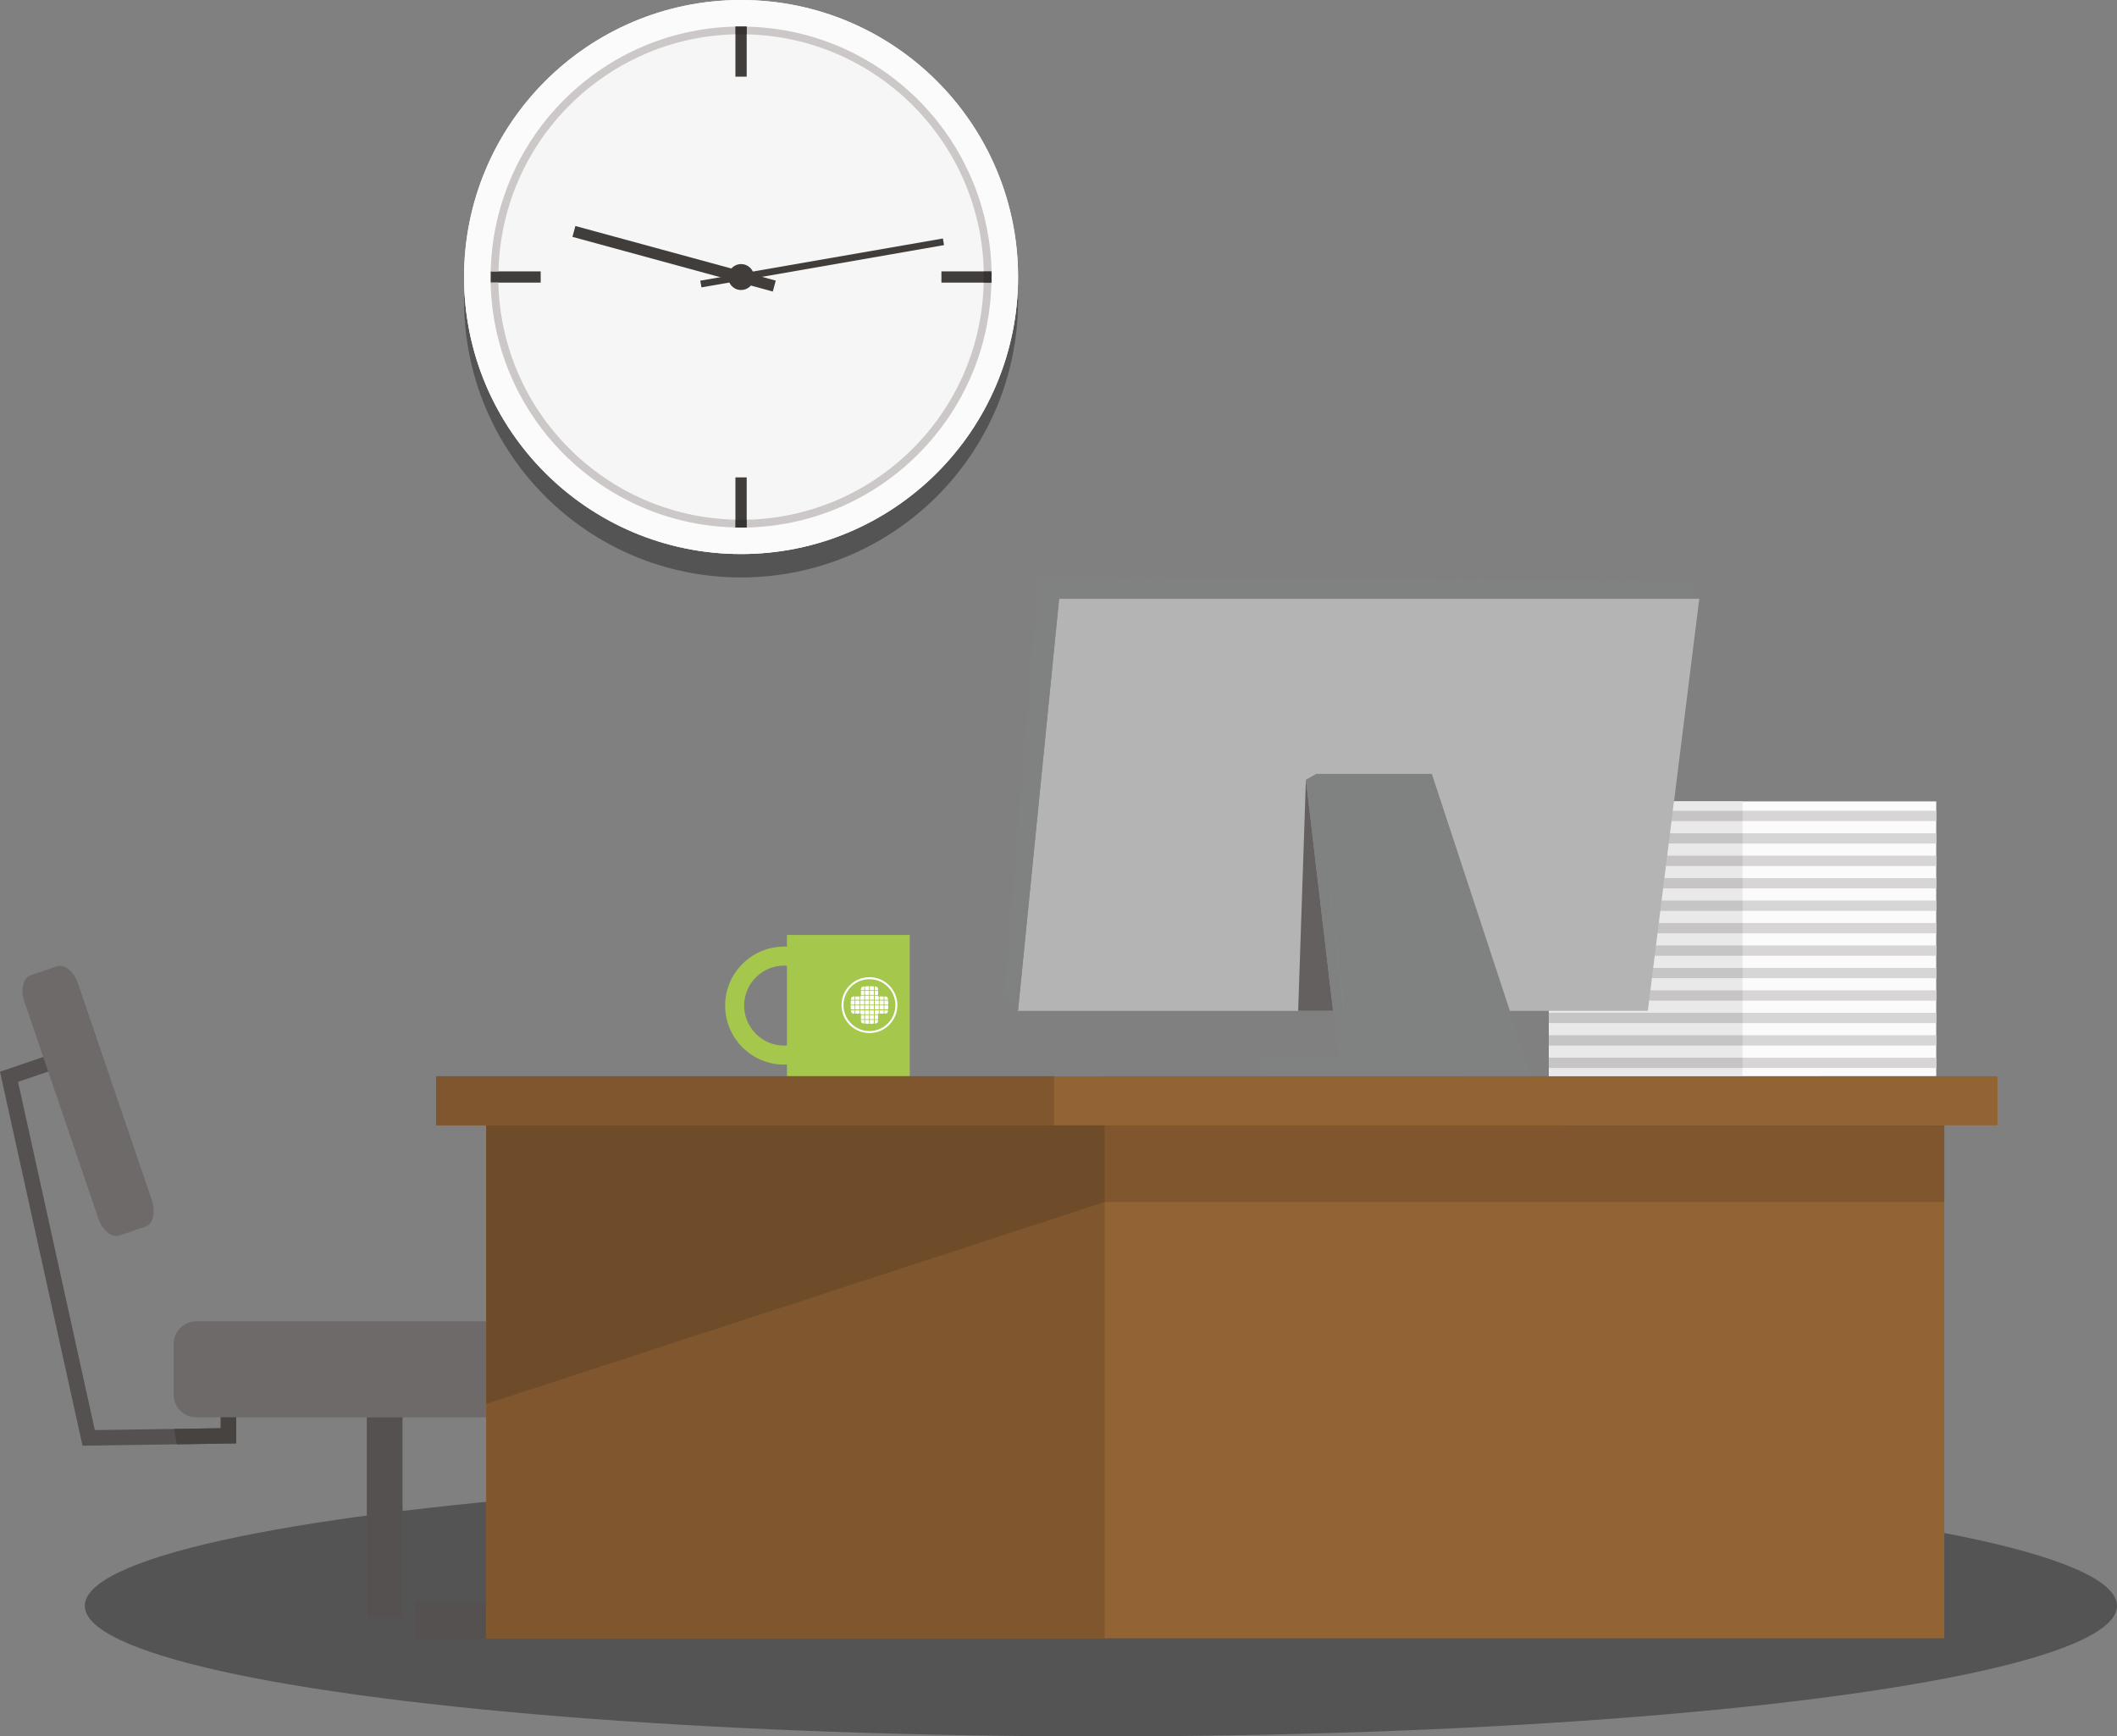 <?xml version="1.0" encoding="UTF-8"?><svg id="Camada_1" xmlns="http://www.w3.org/2000/svg" viewBox="0 0 259.39 212.75"><rect x="0" y="0" width="259.39" height="212.75" fill="#808080" stroke="none"/><defs><style>.cls-1{fill:#c6c4c4;}.cls-2{fill:#f6f6f7;}.cls-3{fill:#6e6a69;}.cls-4{fill:#b4b4b4;}.cls-5{fill:#6e4b29;}.cls-6{fill:#936433;}.cls-7{fill:#fbfbfc;}.cls-8{fill:#464341;}.cls-9{fill:#363330;}.cls-10{fill:#fff;}.cls-11{fill:#808181;}.cls-12{fill:#64605f;}.cls-13{fill:#eae9ea;}.cls-14{fill:#010101;opacity:.34;}.cls-15{fill:#a5c74c;}.cls-16{fill:#d7d5d5;}.cls-17{fill:#403d3a;}.cls-18{fill:#cbc8c7;}.cls-19{fill:#555150;}.cls-20{fill:#7f562e;}.cls-21{fill:#fde2c8;}</style></defs><ellipse class="cls-14" cx="134.89" cy="196.75" rx="124.5" ry="16"/><path class="cls-15" d="M96.08,128.11c-2.7,0-4.9-2.2-4.9-4.9s2.2-4.9,4.9-4.9c.11,0,.23,0,.34.02v9.76c-.11,0-.23.02-.34.02h0ZM96.08,115.98c-3.99,0-7.23,3.24-7.23,7.23s3.24,7.23,7.23,7.23c.11,0,.23-.01.34-.02v1.44s15.05,0,15.05,0v-17.31s-15.05,0-15.05,0v1.44c-.11,0-.23-.02-.34-.02h0Z"/><polyline class="cls-7" points="189.78 98.19 237.24 98.19 237.24 131.86 189.78 131.86 189.78 98.19"/><polyline class="cls-16" points="189.78 130.85 237.24 130.85 237.24 129.59 189.78 129.59 189.78 130.85"/><polyline class="cls-16" points="189.78 128.1 237.24 128.1 237.24 126.84 189.78 126.84 189.78 128.1"/><polyline class="cls-16" points="189.78 125.35 237.24 125.35 237.24 124.09 189.78 124.09 189.78 125.35"/><polyline class="cls-16" points="189.78 122.6 237.24 122.6 237.24 121.34 189.78 121.34 189.78 122.6"/><polyline class="cls-16" points="189.78 119.85 237.24 119.85 237.24 118.59 189.78 118.59 189.78 119.85"/><polyline class="cls-16" points="189.78 114.35 237.24 114.35 237.24 113.09 189.78 113.09 189.78 114.35"/><polyline class="cls-16" points="189.78 117.1 237.24 117.1 237.24 115.84 189.78 115.84 189.78 117.1"/><polyline class="cls-16" points="189.78 111.6 237.24 111.6 237.24 110.34 189.78 110.34 189.78 111.6"/><polyline class="cls-16" points="189.78 108.85 237.24 108.85 237.24 107.59 189.78 107.59 189.78 108.85"/><polyline class="cls-16" points="189.78 106.1 237.24 106.1 237.24 104.84 189.78 104.84 189.78 106.1"/><polyline class="cls-16" points="189.78 103.35 237.24 103.35 237.24 102.09 189.78 102.09 189.78 103.35"/><polyline class="cls-16" points="189.78 100.6 237.24 100.6 237.24 99.34 189.78 99.34 189.78 100.6"/><polyline class="cls-19" points="10.11 177.13 28.94 176.85 28.94 171.45 27.04 171.45 27.04 174.99 11.62 175.22 2.21 132.55 6.24 131.18 5.63 129.39 0 131.31 10.11 177.13"/><polyline class="cls-19" points="44.94 198.23 49.32 198.23 49.32 168.4 44.94 168.4 44.94 198.23"/><path class="cls-3" d="M14.63,151.38l3.2-1.09c.93-.32,1.28-1.76.78-3.23l-9.06-26.58c-.5-1.47-1.66-2.4-2.59-2.08l-3.2,1.09c-.93.32-1.27,1.76-.77,3.23l9.06,26.58c.5,1.47,1.66,2.4,2.59,2.08h0Z"/><path class="cls-3" d="M24.07,173.66h45.45c1.55,0,2.8-1.26,2.8-2.8v-6.17c0-1.55-1.26-2.8-2.8-2.8H24.07c-1.55,0-2.8,1.26-2.8,2.8v6.17c0,1.55,1.26,2.8,2.8,2.8"/><path class="cls-21" d="M97.09,121.09s-.06-.1-.08-.15c.03.04.06.09.08.15h0Z"/><path class="cls-8" d="M21.68,176.96l7.26-.11v-3.19s-1.89,0-1.89,0v1.33l-5.72.09c.13.67.24,1.3.35,1.89"/><polyline class="cls-19" points="50.89 200.75 80.45 200.75 80.45 196.19 50.89 196.19 50.89 200.75"/><path class="cls-13" d="M189.78,131.86v-1.02h23.73v1.02h-23.73M189.78,129.59v-1.49h23.73v1.49h-23.73M189.78,126.84v-1.49h23.73v1.49h-23.73M189.78,124.09v-.23h12.13s.16-1.26.16-1.26h11.45v1.49h-23.73M202.22,121.34l.19-1.49h11.1v1.49h-11.29M202.56,118.59l.19-1.49h10.76v1.49h-10.95M202.91,115.84l.19-1.49h10.42v1.49h-10.6M203.25,113.09l.19-1.49h10.07v1.49h-10.26M203.59,110.34l.19-1.49h9.73v1.49h-9.92M203.94,107.59l.19-1.49h9.39v1.49h-9.57M204.28,104.84l.19-1.49h9.05v1.49h-9.23M204.62,102.09l.19-1.49h8.7v1.49h-8.89M204.97,99.34l.14-1.15h8.4v1.15h-8.55"/><polyline class="cls-1" points="189.78 130.85 189.78 130.85 213.51 130.85 213.51 129.59 189.78 129.59 189.78 130.85"/><polyline class="cls-1" points="189.78 128.1 189.78 128.1 213.51 128.1 213.51 126.84 189.78 126.84 189.78 128.1"/><polyline class="cls-1" points="189.78 125.35 189.78 125.35 213.51 125.35 213.51 124.09 189.78 124.09 189.78 125.35"/><polyline class="cls-1" points="202.06 122.6 213.51 122.6 213.51 121.34 202.22 121.34 202.06 122.6"/><polyline class="cls-1" points="202.41 119.85 213.51 119.85 213.51 118.59 202.56 118.59 202.41 119.85"/><polyline class="cls-1" points="203.09 114.35 213.51 114.35 213.51 113.09 203.25 113.09 203.09 114.35"/><polyline class="cls-1" points="202.75 117.1 213.51 117.1 213.51 115.84 202.91 115.84 202.75 117.1"/><polyline class="cls-1" points="203.44 111.6 213.51 111.6 213.51 110.34 203.59 110.34 203.44 111.6"/><polyline class="cls-1" points="203.78 108.85 213.51 108.85 213.51 107.59 203.94 107.59 203.78 108.85"/><polyline class="cls-1" points="204.12 106.1 213.51 106.1 213.51 104.84 204.28 104.84 204.12 106.1"/><polyline class="cls-1" points="204.46 103.35 213.51 103.35 213.51 102.09 204.62 102.09 204.46 103.35"/><polyline class="cls-1" points="204.81 100.6 213.51 100.6 213.51 99.34 204.97 99.34 204.81 100.6"/><polyline class="cls-4" points="124.73 123.86 201.91 123.86 208.21 73.36 129.77 73.36 124.73 123.86"/><polyline class="cls-11" points="164.02 129.67 160.01 95.53 161.27 94.82 165.38 129.67 165.39 129.67 161.27 94.82 175.44 94.82 187.73 132.14 180.17 132.15 180.17 132.21 154.55 132.21 154.55 129.67 164.02 129.67"/><polygon class="cls-11" points="208.21 73.36 206.84 71.17 127.25 70.75 123.04 122.04 124.73 123.86 129.77 73.36 208.21 73.36 208.21 73.36"/><polyline class="cls-12" points="159.06 123.86 163.34 123.86 160.01 95.53 159.06 123.86"/><polyline class="cls-6" points="244.75 131.86 244.75 137.88 53.43 137.91 53.43 131.89 244.75 131.86"/><polyline class="cls-20" points="53.43 131.86 129.15 131.86 129.15 137.88 53.43 137.88 53.43 131.86"/><polyline class="cls-6" points="59.58 200.72 238.23 200.72 238.23 137.88 59.58 137.88 59.58 200.72"/><polyline class="cls-20" points="135.36 137.88 59.58 137.88 59.58 200.72 135.36 200.72 135.36 137.88"/><polyline class="cls-20" points="135.36 147.27 238.23 147.27 238.23 137.88 135.36 137.88 135.36 147.27"/><polyline class="cls-5" points="59.58 172.01 135.36 147.27 135.36 137.88 59.58 137.88 59.58 137.91 59.58 143.96 59.58 152.69 59.58 162.65 59.58 172.01"/><path class="cls-14" d="M90.8,70.75c18.75,0,33.94-15.2,33.94-33.94,0-.48-.01-.96-.03-1.43-.75,18.08-15.65,32.51-33.91,32.51-18.27,0-33.16-14.43-33.91-32.51-.02.47-.03.95-.03,1.43,0,18.75,15.2,33.94,33.94,33.94"/><path class="cls-7" d="M56.86,33.94C56.86,15.2,72.06,0,90.8,0s33.94,15.2,33.94,33.94-15.2,33.94-33.94,33.94-33.94-15.2-33.94-33.94"/><path class="cls-7" d="M56.86,33.94C56.86,15.2,72.06,0,90.8,0s33.94,15.2,33.94,33.94-15.2,33.94-33.94,33.94-33.94-15.2-33.94-33.94"/><path class="cls-2" d="M60.12,33.94c0-16.95,13.74-30.69,30.69-30.69,16.95,0,30.69,13.74,30.69,30.69,0,16.95-13.74,30.69-30.69,30.69-16.95,0-30.69-13.74-30.69-30.69"/><polygon class="cls-17" points="85.95 35.21 115.67 30.03 115.53 29.22 85.8 34.39 85.95 35.21 85.95 35.21"/><polygon class="cls-17" points="94.69 35.72 95.05 34.38 70.5 27.69 70.14 29.02 94.69 35.72 94.69 35.72"/><path class="cls-17" d="M90.73,35.53c.88.04,1.62-.63,1.66-1.51.04-.88-.63-1.62-1.51-1.66-.88-.04-1.62.63-1.66,1.51-.04.88.63,1.62,1.51,1.66h0Z"/><path class="cls-17" d="M91.49,64.62c-.23,0-.46,0-.69,0s-.46,0-.69,0v-6.13h1.38v6.13"/><path class="cls-17" d="M90.11,3.26c.23,0,.46,0,.69,0s.46,0,.69,0v6.13h-1.38V3.26"/><path class="cls-17" d="M66.25,34.63h-6.13c0-.23,0-.46,0-.69,0-.23,0-.46,0-.69h6.13v1.38"/><path class="cls-17" d="M115.35,33.25h6.13c0,.23,0,.46,0,.69,0,.23,0,.46,0,.69h-6.13v-1.38"/><path class="cls-18" d="M90.8,64.63c-16.95,0-30.69-13.74-30.69-30.69h0c0,.23,0,.46,0,.69h.95c.36,15.87,13.16,28.68,29.04,29.04v.95c.23,0,.46,0,.69,0M90.8,64.63c.23,0,.46,0,.69,0v-.95c15.87-.36,28.68-13.16,29.04-29.04h.95c0-.23,0-.46,0-.69h0c0,16.95-13.74,30.69-30.69,30.69"/><path class="cls-9" d="M90.8,64.63h0c.23,0,.46,0,.69,0v-.95c-.23,0-.46,0-.69,0s-.46,0-.69,0v.95c.23,0,.46,0,.69,0h0"/><path class="cls-18" d="M60.12,33.94c0-16.95,13.74-30.69,30.69-30.69-.23,0-.46,0-.69,0v.95c-15.87.36-28.68,13.16-29.04,29.04h-.95c0,.23,0,.46,0,.69M121.49,33.94c0-.23,0-.46,0-.69h-.95c-.36-15.87-13.16-28.68-29.04-29.04v-.95c-.23,0-.46,0-.69,0,16.95,0,30.69,13.74,30.69,30.69"/><path class="cls-9" d="M90.11,4.21c.23,0,.46,0,.69,0s.46,0,.69,0v-.95c-.23,0-.46,0-.69,0h0c-.23,0-.46,0-.69,0v.95"/><path class="cls-9" d="M120.53,34.63h.95c0-.23,0-.46,0-.69h0c0-.23,0-.46,0-.69h-.95c0,.23,0,.46,0,.69,0,.23,0,.46,0,.69"/><path class="cls-10" d="M106.53,119.73c-.94,0-1.8.38-2.42,1-.62.62-1,1.47-1,2.42s.38,1.8,1,2.42c.62.62,1.47,1,2.42,1s1.8-.38,2.42-1c.62-.62,1-1.47,1-2.42s-.38-1.8-1-2.42c-.62-.62-1.47-1-2.42-1ZM108.78,125.4c-.58.58-1.37.93-2.25.93s-1.68-.36-2.25-.93-.93-1.37-.93-2.25.36-1.68.93-2.25,1.37-.93,2.25-.93,1.68.36,2.25.93.93,1.37.93,2.25-.36,1.68-.93,2.25Z"/><polygon class="cls-10" points="104.58 122.1 104.55 122.1 104.52 122.1 104.49 122.11 104.47 122.12 104.45 122.12 104.43 122.13 104.41 122.14 104.4 122.16 104.38 122.17 104.37 122.18 104.35 122.2 104.34 122.21 104.33 122.23 104.32 122.25 104.31 122.27 104.3 122.29 104.29 122.31 104.29 122.33 104.28 122.36 104.28 122.38 104.26 122.5 104.71 122.5 104.71 122.09 104.61 122.09 104.58 122.1"/><polygon class="cls-10" points="104.26 122.63 104.24 122.78 104.24 122.93 104.23 123.08 104.23 123.09 104.71 123.09 104.71 122.59 104.26 122.59 104.26 122.63"/><polygon class="cls-10" points="104.24 123.33 104.24 123.48 104.26 123.63 104.26 123.68 104.71 123.68 104.71 123.18 104.23 123.18 104.24 123.33"/><polygon class="cls-10" points="104.28 123.88 104.28 123.92 104.29 123.97 104.3 123.98 104.31 124 104.32 124.02 104.33 124.04 104.34 124.07 104.37 124.1 104.38 124.11 104.39 124.12 104.41 124.13 104.42 124.14 104.44 124.15 104.46 124.16 104.48 124.17 104.51 124.18 104.53 124.18 104.56 124.19 104.58 124.19 104.61 124.19 104.62 124.19 104.71 124.19 104.71 123.78 104.26 123.78 104.28 123.88"/><rect class="cls-10" x="104.8" y="122.09" width=".5" height=".4"/><rect class="cls-10" x="104.8" y="122.59" width=".5" height=".5"/><rect class="cls-10" x="104.8" y="123.18" width=".5" height=".5"/><rect class="cls-10" x="104.8" y="123.78" width=".5" height=".41"/><polygon class="cls-10" points="105.76 120.88 105.72 120.89 105.68 120.91 105.66 120.92 105.64 120.93 105.61 120.94 105.59 120.97 105.57 120.98 105.56 120.99 105.55 121.01 105.54 121.02 105.53 121.04 105.52 121.06 105.51 121.08 105.51 121.11 105.5 121.13 105.5 121.16 105.49 121.18 105.49 121.21 105.49 121.22 105.49 121.31 105.9 121.31 105.9 120.86 105.8 120.88 105.76 120.88"/><rect class="cls-10" x="105.49" y="121.4" width=".4" height=".5"/><polygon class="cls-10" points="105.49 122.09 105.39 122.09 105.39 122.5 105.9 122.5 105.9 121.99 105.49 121.99 105.49 122.09"/><rect class="cls-10" x="105.39" y="122.59" width=".5" height=".5"/><rect class="cls-10" x="105.39" y="123.18" width=".5" height=".5"/><polygon class="cls-10" points="105.39 124.19 105.49 124.19 105.49 124.28 105.9 124.28 105.9 123.78 105.39 123.78 105.39 124.19"/><rect class="cls-10" x="105.49" y="124.37" width=".4" height=".5"/><polygon class="cls-10" points="105.49 125.06 105.5 125.09 105.5 125.13 105.5 125.14 105.5 125.16 105.51 125.19 105.52 125.22 105.54 125.24 105.54 125.26 105.55 125.27 105.57 125.29 105.58 125.3 105.59 125.31 105.61 125.33 105.64 125.35 105.67 125.36 105.68 125.37 105.7 125.37 105.73 125.38 105.76 125.39 105.8 125.4 105.9 125.41 105.9 124.96 105.49 124.96 105.49 125.06"/><polygon class="cls-10" points="106.35 120.84 106.2 120.84 106.05 120.86 105.99 120.86 105.99 121.31 106.49 121.31 106.49 120.83 106.43 120.83 106.35 120.84"/><rect class="cls-10" x="105.99" y="121.4" width=".5" height=".5"/><rect class="cls-10" x="105.99" y="121.99" width=".5" height=".5"/><rect class="cls-10" x="105.99" y="122.59" width=".5" height=".5"/><rect class="cls-10" x="105.99" y="123.18" width=".5" height=".5"/><rect class="cls-10" x="105.99" y="123.78" width=".5" height=".5"/><rect class="cls-10" x="105.99" y="124.37" width=".5" height=".5"/><polygon class="cls-10" points="105.99 125.41 106.05 125.42 106.12 125.42 106.2 125.43 106.35 125.44 106.43 125.44 106.49 125.44 106.49 124.96 105.99 124.96 105.99 125.41"/><polygon class="cls-10" points="106.9 120.84 106.75 120.84 106.6 120.83 106.58 120.83 106.58 121.31 107.08 121.31 107.08 120.86 107.05 120.86 106.9 120.84"/><rect class="cls-10" x="106.58" y="121.4" width=".5" height=".5"/><rect class="cls-10" x="106.58" y="121.99" width=".5" height=".5"/><rect class="cls-10" x="106.58" y="122.59" width=".5" height=".5"/><rect class="cls-10" x="106.58" y="123.18" width=".5" height=".5"/><rect class="cls-10" x="106.58" y="123.78" width=".5" height=".5"/><rect class="cls-10" x="106.58" y="124.37" width=".5" height=".5"/><polygon class="cls-10" points="106.58 125.44 106.6 125.44 106.67 125.44 106.75 125.44 106.9 125.43 107.05 125.41 107.08 125.41 107.08 124.96 106.58 124.96 106.58 125.44"/><polygon class="cls-10" points="107.59 121.21 107.59 121.18 107.58 121.15 107.58 121.12 107.57 121.09 107.57 121.07 107.56 121.05 107.55 121.03 107.54 121.01 107.53 121 107.51 120.98 107.5 120.97 107.48 120.95 107.47 120.94 107.45 120.93 107.43 120.92 107.41 120.91 107.39 120.9 107.37 120.89 107.35 120.89 107.32 120.88 107.3 120.88 107.18 120.86 107.18 121.31 107.59 121.31 107.59 121.21"/><rect class="cls-10" x="107.18" y="121.4" width=".41" height=".5"/><polygon class="cls-10" points="107.59 121.99 107.18 121.99 107.18 122.5 107.68 122.5 107.68 122.09 107.59 122.09 107.59 121.99"/><rect class="cls-10" x="107.18" y="122.59" width=".5" height=".5"/><rect class="cls-10" x="107.18" y="123.18" width=".5" height=".5"/><polygon class="cls-10" points="107.18 124.28 107.59 124.28 107.59 124.19 107.68 124.19 107.68 123.78 107.18 123.78 107.18 124.28"/><rect class="cls-10" x="107.18" y="124.37" width=".41" height=".5"/><polygon class="cls-10" points="107.18 125.41 107.22 125.41 107.3 125.4 107.32 125.39 107.32 125.39 107.33 125.39 107.33 125.39 107.35 125.38 107.37 125.38 107.38 125.37 107.38 125.37 107.39 125.37 107.4 125.37 107.41 125.36 107.41 125.36 107.42 125.36 107.42 125.36 107.44 125.35 107.44 125.35 107.45 125.34 107.45 125.34 107.46 125.34 107.47 125.33 107.48 125.32 107.49 125.31 107.49 125.31 107.5 125.31 107.51 125.3 107.51 125.3 107.51 125.29 107.52 125.29 107.52 125.28 107.53 125.27 107.53 125.26 107.53 125.26 107.54 125.25 107.55 125.24 107.55 125.23 107.56 125.22 107.56 125.2 107.57 125.19 107.57 125.17 107.58 125.16 107.58 125.14 107.58 125.13 107.58 125.11 107.59 125.09 107.59 125.07 107.59 125.07 107.59 125.06 107.59 124.96 107.18 124.96 107.18 125.41"/><rect class="cls-10" x="107.77" y="122.09" width=".5" height=".4"/><rect class="cls-10" x="107.77" y="122.59" width=".5" height=".5"/><rect class="cls-10" x="107.77" y="123.18" width=".5" height=".5"/><rect class="cls-10" x="107.77" y="123.78" width=".5" height=".41"/><polygon class="cls-10" points="108.77 122.28 108.76 122.27 108.76 122.26 108.74 122.23 108.74 122.22 108.73 122.21 108.71 122.18 108.69 122.17 108.67 122.15 108.64 122.13 108.62 122.12 108.59 122.11 108.56 122.1 108.53 122.1 108.49 122.1 108.46 122.09 108.36 122.09 108.36 122.5 108.81 122.5 108.81 122.46 108.8 122.38 108.79 122.36 108.79 122.35 108.78 122.31 108.77 122.28"/><polygon class="cls-10" points="108.36 122.59 108.36 123.09 108.84 123.09 108.84 123.08 108.84 123.01 108.84 122.93 108.83 122.78 108.81 122.63 108.81 122.59 108.36 122.59"/><polygon class="cls-10" points="108.36 123.68 108.81 123.68 108.82 123.63 108.82 123.56 108.83 123.48 108.84 123.33 108.84 123.25 108.84 123.18 108.36 123.18 108.36 123.68"/><polygon class="cls-10" points="108.36 124.19 108.46 124.19 108.47 124.19 108.47 124.19 108.49 124.19 108.51 124.18 108.53 124.18 108.54 124.18 108.55 124.18 108.55 124.18 108.56 124.18 108.57 124.17 108.59 124.17 108.6 124.16 108.62 124.16 108.62 124.15 108.63 124.15 108.63 124.15 108.64 124.14 108.66 124.14 108.67 124.13 108.67 124.12 108.67 124.12 108.68 124.12 108.69 124.11 108.69 124.11 108.7 124.1 108.7 124.1 108.71 124.09 108.72 124.08 108.73 124.07 108.74 124.05 108.74 124.05 108.75 124.04 108.75 124.03 108.76 124.01 108.77 124 108.77 123.98 108.78 123.97 108.78 123.95 108.79 123.93 108.79 123.92 108.79 123.91 108.79 123.9 108.8 123.88 108.81 123.78 108.36 123.78 108.36 124.19"/></svg>